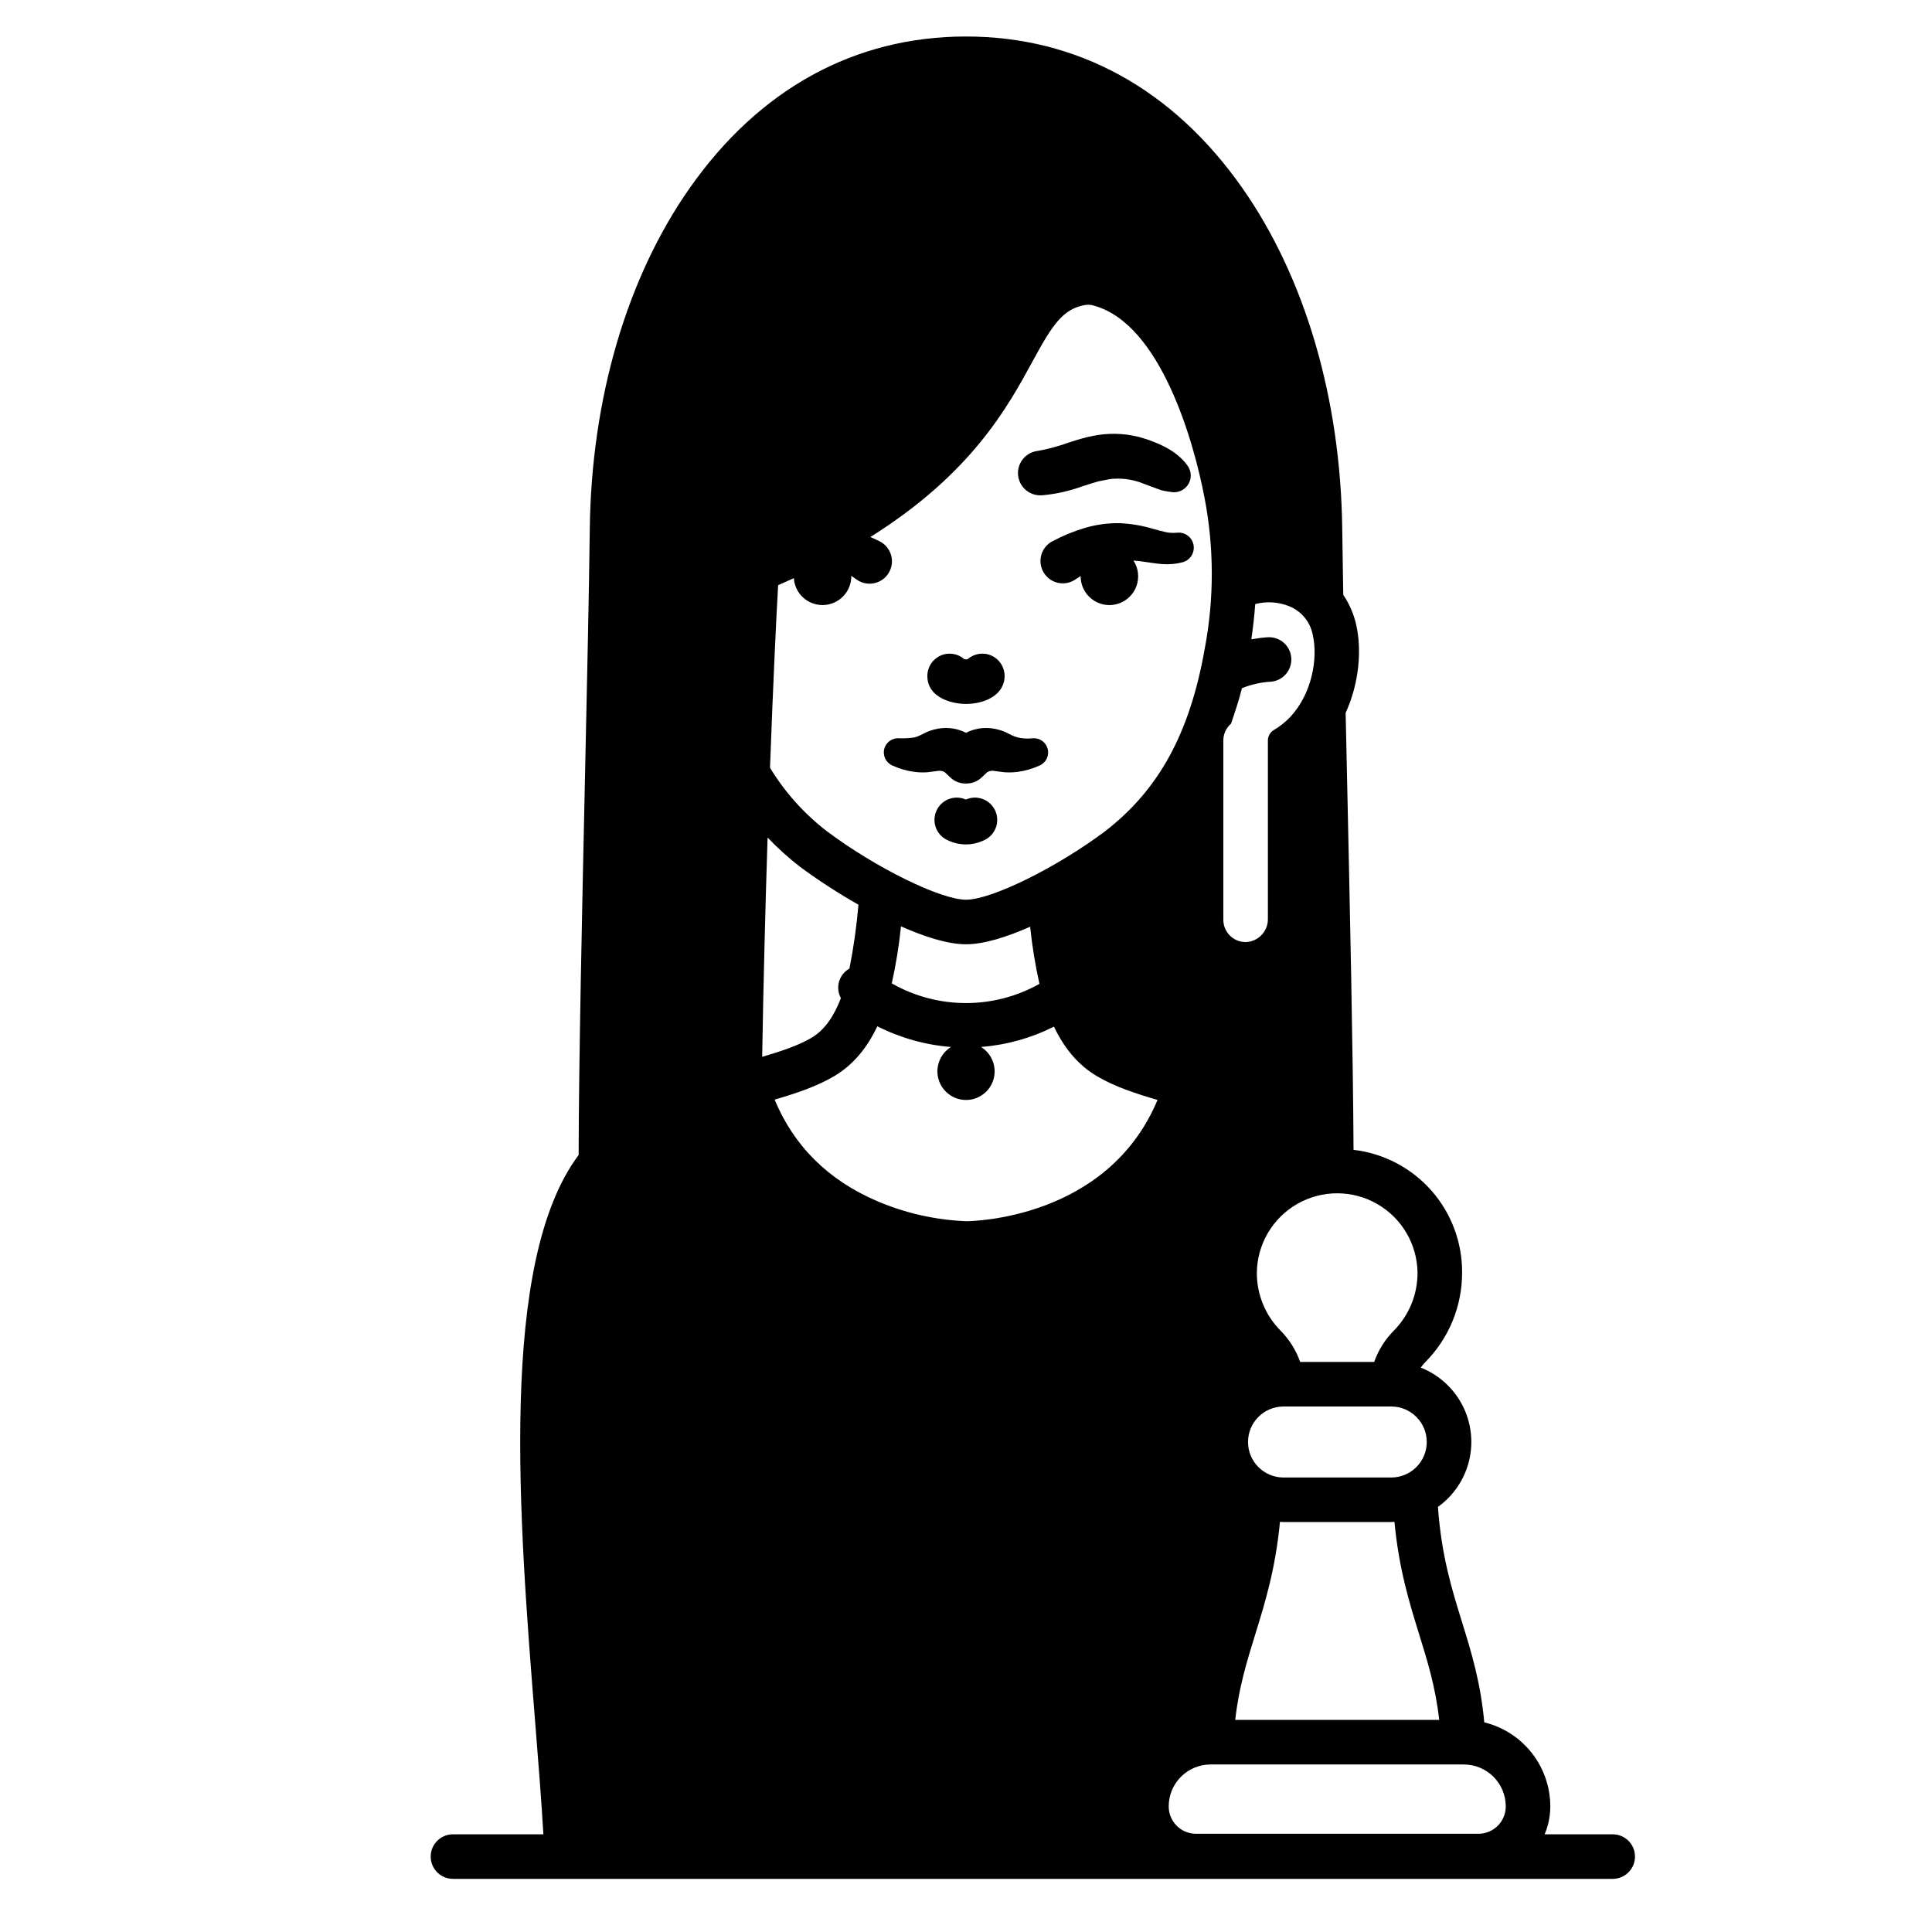 <?xml version="1.0" encoding="UTF-8"?>
<!-- Uploaded to: SVG Repo, www.svgrepo.com, Generator: SVG Repo Mixer Tools -->
<svg fill="#000000" width="800px" height="800px" version="1.1" viewBox="144 144 512 512" xmlns="http://www.w3.org/2000/svg">
 <g>
  <path d="m420.07 275.27c3.672-0.324 7.285-1.125 10.75-2.383 1.551-0.52 2.922-0.93 4.246-1.316 0.633-0.145 3.387-0.672 3.676-0.676l0.004 0.004c2.422-0.195 4.863 0.098 7.172 0.855 0 0 5.172 1.953 5.898 2.172 0.723 0.219 2.953 0.512 2.953 0.512 1.715 0.141 3.359-0.723 4.211-2.219 0.855-1.496 0.762-3.352-0.234-4.758-2.164-3.062-5.332-4.922-8.926-6.332-0.902-0.371-1.824-0.699-2.766-0.973-0.953-0.316-1.93-0.559-2.922-0.723-1.008-0.207-2.027-0.34-3.051-0.395-1.027-0.086-2.062-0.102-3.09-0.047-1.016 0.035-2.023 0.137-3.027 0.293-0.984 0.152-1.914 0.367-2.856 0.566-1.801 0.441-3.516 0.984-5.035 1.484h0.004c-2.621 0.945-5.316 1.672-8.059 2.164l-0.152 0.023-0.004-0.004c-3.148 0.441-5.383 3.293-5.059 6.457 0.328 3.16 3.102 5.496 6.273 5.281z"/>
  <path d="m380.47 346.86c1.863 0.859 3.844 1.434 5.879 1.703 1.125 0.137 2.258 0.168 3.387 0.094 0.566-0.039 2.953-0.379 2.953-0.379 0.586-0.066 1.176 0.059 1.68 0.363 0.074 0.074 1.453 1.371 1.453 1.371h0.004c1.07 1.031 2.496 1.613 3.984 1.633 0.117 0 0.578-0.012 0.688-0.023v0.004c1.375-0.09 2.676-0.66 3.668-1.617 0 0 1.379-1.297 1.453-1.367h-0.004c0.508-0.305 1.098-0.43 1.684-0.363 0 0 2.387 0.344 2.953 0.379 1.129 0.074 2.262 0.043 3.387-0.094 2.035-0.27 4.016-0.844 5.879-1.703 1.684-0.742 2.586-2.586 2.137-4.367-0.445-1.785-2.113-2.984-3.945-2.84l-0.082 0.008v-0.004c-1.32 0.148-2.652 0.07-3.941-0.227-0.539-0.145-1.062-0.336-1.562-0.578-0.25-0.117-1.852-0.918-1.852-0.918v0.004c-1.191-0.488-2.441-0.809-3.719-0.957-1.48-0.156-2.981-0.031-4.418 0.375-0.738 0.207-1.457 0.488-2.141 0.836-0.684-0.348-1.398-0.629-2.137-0.836-1.438-0.406-2.938-0.531-4.422-0.375-1.273 0.148-2.527 0.469-3.715 0.957 0 0-1.602 0.801-1.852 0.918v-0.004c-0.504 0.242-1.023 0.434-1.562 0.578-1.336 0.195-2.684 0.27-4.035 0.219-1.828-0.137-3.496 1.062-3.941 2.844-0.445 1.781 0.457 3.625 2.137 4.367z"/>
  <path d="m399.96 355.89c-2.938-1.312-6.387-0.031-7.754 2.883-1.367 2.91-0.152 6.383 2.734 7.805 1.566 0.781 3.293 1.195 5.043 1.203 1.762-0.008 3.5-0.43 5.066-1.238 2.856-1.453 4.027-4.918 2.648-7.809-1.383-2.887-4.812-4.148-7.738-2.844z"/>
  <path d="m399.98 330.55c4.938 0 10.25-2.324 10.25-7.426v0.004c0-2.316-1.352-4.418-3.461-5.375-2.109-0.961-4.582-0.598-6.324 0.926-0.141 0.027-0.281 0.051-0.422 0.062-0.16-0.012-0.32-0.031-0.48-0.062-1.742-1.523-4.215-1.883-6.324-0.926-2.106 0.957-3.461 3.059-3.461 5.375 0.004 5.871 6.688 7.422 10.223 7.422z"/>
  <path d="m456.12 285.16-0.668 0.043h-0.004c-0.809 0.055-1.621 0-2.418-0.168-1.02-0.215-2.133-0.52-3.449-0.887-2.871-0.867-5.844-1.367-8.844-1.496-3.168-0.062-6.332 0.375-9.367 1.297-2.894 0.871-5.699 2.019-8.371 3.438-0.207 0.102-0.402 0.215-0.598 0.34-2.723 1.789-3.484 5.445-1.707 8.176 1.777 2.731 5.43 3.512 8.168 1.746l0.203-0.133c0.434-0.285 0.871-0.566 1.312-0.844v0.047c-0.004 2.41 1.133 4.68 3.062 6.121 1.93 1.441 4.43 1.887 6.738 1.195 2.309-0.688 4.156-2.426 4.984-4.688 0.824-2.262 0.535-4.785-0.785-6.797 1.055 0.074 2.156 0.207 3.359 0.395 1.25 0.188 2.711 0.422 4.297 0.547v-0.004c1.82 0.145 3.648-0.023 5.414-0.496 1.969-0.547 3.207-2.5 2.863-4.516-0.34-2.019-2.152-3.449-4.195-3.316z"/>
  <path d="m571.38 630.11h-18.031c0.34-0.801 0.625-1.621 0.848-2.461 0.434-1.609 0.652-3.269 0.648-4.938-0.004-5.137-1.73-10.121-4.906-14.16-3.172-4.039-7.606-6.894-12.594-8.113-0.957-10.609-3.465-18.738-5.914-26.633-2.684-8.66-5.449-17.598-6.363-30.465 4.148-2.969 7.082-7.332 8.27-12.293 1.184-4.961 0.539-10.18-1.816-14.703-2.356-4.519-6.262-8.039-11.008-9.91 0.363-0.531 0.77-1.023 1.223-1.477 6.238-6.289 9.734-14.789 9.73-23.645 0.066-8.023-2.832-15.789-8.141-21.809-5.309-6.016-12.656-9.855-20.625-10.789-0.137-26.105-0.977-64.617-1.727-98.941-0.125-5.715-0.246-11.348-0.367-16.852 3.691-8.07 4.258-16.969 2.805-23.312h0.004c-0.637-2.848-1.805-5.551-3.438-7.969-0.117-6.394-0.211-12.285-0.273-17.496-0.422-34.508-9.828-66.59-26.488-90.336-18.426-26.254-43.746-40.137-73.215-40.137-29.473 0-54.789 13.883-73.211 40.148-16.664 23.738-26.078 55.828-26.492 90.336-0.203 16.805-0.719 40.305-1.258 65.18-0.809 37.039-1.641 75.297-1.699 100.75-21.242 28.375-15.84 96.09-11.484 150.73 0.84 10.504 1.633 20.512 2.144 29.293h-23.957c-3.262 0-5.906 2.641-5.906 5.902s2.644 5.906 5.906 5.906h307.34c3.262 0 5.906-2.644 5.906-5.906s-2.644-5.902-5.906-5.902zm-45.977-30.324h-54.055c0.953-8.547 3.051-15.375 5.25-22.484 2.668-8.609 5.41-17.48 6.606-29.992 0.281 0.012 0.559 0.043 0.844 0.043h28.652c0.285 0 0.562-0.031 0.844-0.043 1.191 12.512 3.938 21.383 6.606 29.992 2.207 7.113 4.301 13.938 5.254 22.484zm-3.297-73.641c-0.004 5.191-4.211 9.398-9.402 9.406h-28.652c-5.16-0.055-9.312-4.25-9.312-9.406 0-5.16 4.152-9.355 9.312-9.406h28.652c5.191 0.004 9.398 4.215 9.402 9.406zm-2.449-44.82c0.012 5.719-2.234 11.211-6.254 15.277-2.344 2.356-4.129 5.199-5.234 8.328h-19.609c-1.102-3.129-2.891-5.973-5.227-8.328-4.023-4.066-6.269-9.559-6.258-15.277 0.07-7.559 4.144-14.512 10.703-18.27 6.559-3.758 14.617-3.758 21.172 0 6.559 3.758 10.633 10.711 10.707 18.27zm-51.465-141.08 0.004-0.004c-0.004-1.711 0.742-3.336 2.039-4.457 0.973-2.879 2.148-6.332 2.894-9.41 2.406-0.973 4.953-1.551 7.543-1.707 3.254-0.199 5.731-3 5.531-6.254-0.195-3.258-2.996-5.734-6.25-5.535-1.457 0.102-2.902 0.285-4.336 0.547 0.461-3.176 0.805-6.281 1.027-9.34h-0.004c2.938-0.773 6.047-0.594 8.875 0.516 3.305 1.281 5.719 4.176 6.383 7.66 1.41 6.144-0.195 15.59-5.984 21.746-1.27 1.348-2.723 2.508-4.316 3.445-0.98 0.574-1.59 1.625-1.598 2.762v47.293c0.051 3.25-2.473 5.965-5.719 6.148-1.598 0.051-3.148-0.551-4.293-1.664-1.148-1.113-1.797-2.641-1.793-4.238zm-117.98-41.16c1.418-0.621 2.805-1.246 4.164-1.871 0.262 4.106 3.738 7.262 7.852 7.129 4.113-0.137 7.375-3.512 7.371-7.625 0-0.043-0.008-0.086-0.008-0.133 0.441 0.305 0.879 0.605 1.316 0.93 0.293 0.215 0.605 0.406 0.938 0.57 2.945 1.434 6.496 0.211 7.93-2.734 1.438-2.945 0.211-6.5-2.734-7.934l-0.07-0.035c-0.758-0.371-1.535-0.727-2.32-1.066 26.844-16.836 36.406-34.422 43.211-46.961 5.176-9.539 7.984-13.621 13.914-14.562h0.004c0.734-0.086 1.48-0.012 2.184 0.223 17.746 4.93 26.492 36.398 29.242 50.852 2.559 13.238 2.578 26.844 0.055 40.086-3.949 22.332-12.094 37.242-26.328 48.285-12.918 9.695-30.172 18.195-36.926 18.195s-24.008-8.5-36.855-18.137v0.004c-6.027-4.633-11.145-10.344-15.09-16.84 0.844-22.914 1.691-40.535 2.152-48.375zm69.254 105.64c-12.16 6.84-27.023 6.793-39.141-0.121 1.113-4.984 1.93-10.031 2.445-15.113 6.359 2.824 12.496 4.754 17.234 4.754 4.676 0 10.727-1.883 16.996-4.652v0.004c0.52 5.086 1.344 10.137 2.465 15.129zm-72.047-38.77c2.656 2.789 5.519 5.375 8.566 7.734 4.961 3.664 10.145 7.027 15.512 10.062-0.48 5.688-1.277 11.34-2.391 16.938-2.777 1.539-3.789 5.039-2.258 7.82-1.785 4.672-4.269 8.461-7.852 10.551-3.465 2.027-8.027 3.555-13.012 5.008 0.336-20.387 0.859-40.281 1.434-58.113zm52.574 101.68v-0.004c-8.152-0.332-16.176-2.152-23.672-5.379-12.898-5.555-21.941-14.57-27.039-26.84 5.734-1.672 11.098-3.477 15.676-6.152 5.281-3.09 8.938-7.773 11.539-13.285 6.09 3.082 12.727 4.949 19.531 5.488-2.887 1.781-4.242 5.262-3.32 8.523 0.926 3.266 3.906 5.516 7.297 5.516s6.371-2.25 7.297-5.516c0.922-3.262-0.434-6.742-3.32-8.523 6.731-0.535 13.293-2.367 19.328-5.391 2.598 5.469 6.242 10.117 11.492 13.188 4.652 2.723 10.121 4.543 15.957 6.234-13.25 31.621-49.094 32.133-50.766 32.141zm142.8 156.97c-0.855 3.172-3.731 5.371-7.012 5.363h-74.805c-1.926 0.004-3.773-0.758-5.133-2.121-1.363-1.359-2.129-3.207-2.125-5.133-0.004-2.945 1.164-5.773 3.25-7.859 2.086-2.082 4.91-3.254 7.859-3.25h67.102c6.137 0.004 11.105 4.977 11.113 11.109 0 0.641-0.086 1.277-0.25 1.891z"/>
 </g>
</svg>
